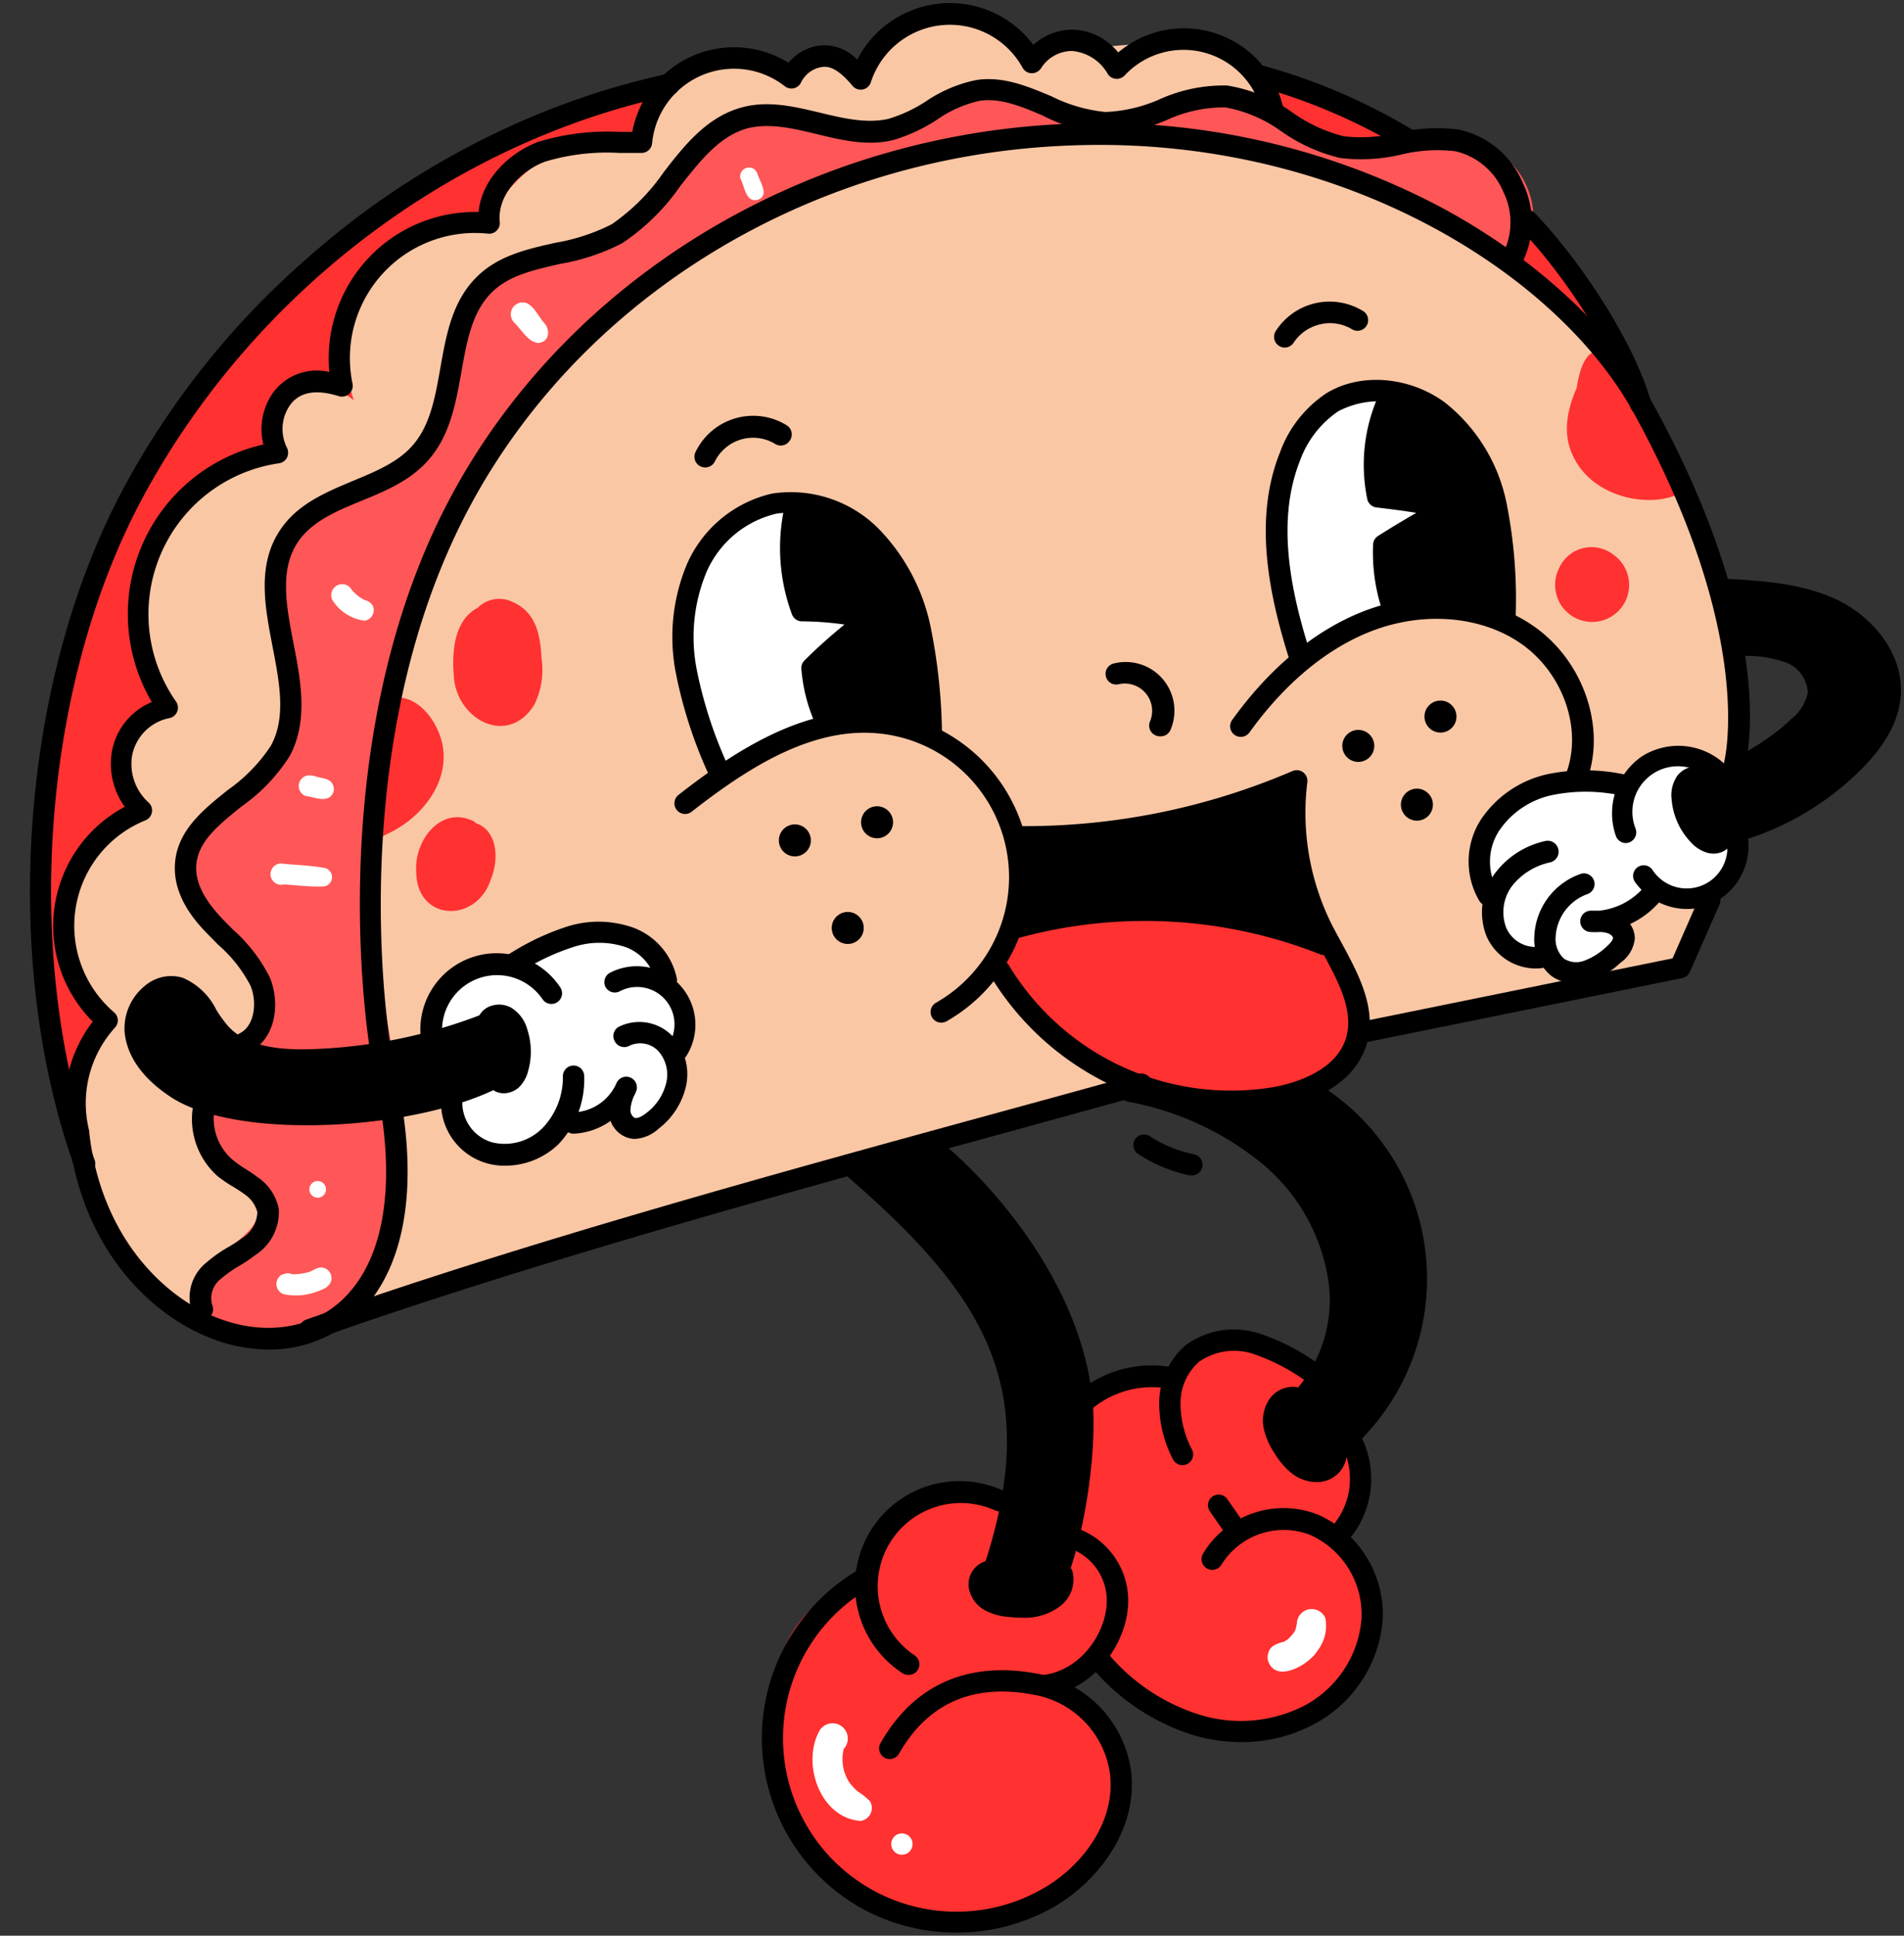 <?xml version="1.0" encoding="UTF-8" standalone="no"?><svg xmlns="http://www.w3.org/2000/svg" xmlns:xlink="http://www.w3.org/1999/xlink" fill="#000000" height="181.5" preserveAspectRatio="xMidYMid meet" version="1" viewBox="-2.8 -0.3 178.6 181.5" width="178.6" zoomAndPan="magnify"><rect x="-2.8" y="-0.3" width="178.6" height="181.5" fill="#333333" stroke="none"/><g data-name="Layer 2"><g data-name="Layer 3"><g id="change1_1"><path d="M61,7.67C38.72,10.51,18.9,25.91,9,46S-1.34,90.36,6.13,111.52c1.66,4.69,4.06,9.65,8.6,11.71,4.35,2,7.49,2.44,12,.92C69,110,110.53,98.41,154.28,91.1c7.3-16.12,7.17-27,3.34-38.41-4.49-13.38-9.17-23.89-17.87-32.17-9.23-8.8-21.94-13.25-34.61-14.69S79.6,5.3,61,7.67Z" fill="#fac7a5"/></g><g id="change2_1"><path d="M91.57,140.37a9.1,9.1,0,0,0-13.23,8.31c-3.26-.54-6.11,2.35-7.49,5.35a18.46,18.46,0,0,0,14.91,26.09,16.12,16.12,0,0,0,11.09-2.83,12.73,12.73,0,0,0,5.29-10,10.54,10.54,0,0,0-5.76-9.47c1.2-.85,2.4-1.69,3.79-2.77a19.86,19.86,0,0,0,12.29,6.7c4.75.49,9.86-1.5,12.41-5.53s1.9-10-2-12.61a5,5,0,0,0,2.38-4.35,12.84,12.84,0,0,0-1.2-5,37.88,37.88,0,0,1-4,3.2,8,8,0,0,1-3-4.49,10.74,10.74,0,0,0,3.35-3.55,8,8,0,0,0-6.72-4.11,6.58,6.58,0,0,0-6.46,4.1,7.45,7.45,0,0,0-7.8,1.15A136,136,0,0,1,96.55,149c-2,1.8-5.32,1.92-7.07-.08A29.14,29.14,0,0,0,91.57,140.37Z" fill="#ff3131"/></g><g id="change1_2"><path d="M16.08,123.3c-4.41-3.14-8.47-7.07-10.57-12.07S3.65,100,7.71,96a12.92,12.92,0,0,1,2-20.79,6,6,0,0,1-1.11-5.3c.5-1.81,1.93-3.34,4-3.12A16.57,16.57,0,0,1,22.82,42a5.19,5.19,0,0,1,1-5.3,5.46,5.46,0,0,1,5.42-1.4A13.32,13.32,0,0,1,32.39,24.9c2.48-2.81,6.22-4.47,10-3.12A10.93,10.93,0,0,1,57.19,13.5a9.64,9.64,0,0,1,5.52-7.82c3.05-1.37,6.83-1,8.24,1.89a4.82,4.82,0,0,1,7.53-.94A8.81,8.81,0,0,1,86.11.35a9.44,9.44,0,0,1,8.42,4.28l10.28-.89a16,16,0,0,1,6.9.42c2.18.8,4.07,2.89,3.85,5.2-5.85.66-13.58,3.29-18.09,1.21-3.18-1.47-6.48-2.93-9.84-2-3,.86-5.31,3.37-8.36,3.89-3.82.66-7.62-2-11.45-1.42-6.38,1-8.58,9.8-14.6,12.13-3.16,1.22-7,.48-9.77,2.44-4.52,3.21-2.58,10.64-5.67,15.24-3.3,4.92-11.45,5.31-13.72,10.79-2,4.87,2.09,10.56.52,15.6-1.69,5.41-9.37,8.23-9,13.89.29,5.06,7.2,8.46,6.21,13.43-.72,3.58-5.37,5.67-5.32,9.32.07,4.11,6.2,6.92,4.88,10.81-.54,1.59-2.17,2.49-3.42,3.62A5.68,5.68,0,0,0,16.08,123.3Z" fill="#fac7a5"/></g><g id="change3_1"><path d="M137.69,24.25A64.37,64.37,0,0,0,87.51,13a68.43,68.43,0,0,0-42.95,28.6A73,73,0,0,0,33,92.05c.72,5.2,2,10.34,2,15.59s-1.28,10.78-5,14.48-10.23,4.82-13.74.82c-1.72-1.34-.35-4.15,1.38-5.47s4-2.68,4-4.86c0-3.22-4.93-4.21-5.93-7.28-.68-2.09.7-4.26,2.19-5.87S21.2,96.21,21.46,94c.64-5.37-7.94-8.37-7.47-13.76.38-4.46,6.35-5.87,8.89-9.55,3.88-5.63-1.57-14.11,2-19.95,2.57-4.23,8.66-5,11.68-8.92,3.55-4.61,1.85-12.27,6.38-15.92,3.39-2.74,8.57-1.7,12.35-3.85,4.68-2.65,6.41-9.64,11.68-10.66,2.82-.55,5.63.91,8.5,1s5.48-1,8-2.19,5.16-2.4,8-2.47S96.1,10.21,98.8,11c2.07.58,4.38.23,7.16-.9s6-2.07,8.68-.72c1.83.93,3,2.77,4.82,3.79,5.27,3,12.45-2.35,17.82.5A7.55,7.55,0,0,1,141,19.36C141.32,21.71,140.63,24.12,137.69,24.25Z" fill="#ff5757"/></g><g id="change2_2"><path d="M10.54,75.35A10.8,10.8,0,0,0,7.75,94.54,12.06,12.06,0,0,0,4,103.87,76.78,76.78,0,0,1,11,43,76.84,76.84,0,0,1,60.74,7.14a8.59,8.59,0,0,0-3.49,6.23A12.22,12.22,0,0,0,43,20.79,12.42,12.42,0,0,0,30.39,37.24a4.82,4.82,0,0,0-7.71,5.12,15.17,15.17,0,0,0-9.37,24.18,5.1,5.1,0,0,0-4.53,3.33A4.86,4.86,0,0,0,10.54,75.35Z" fill="#ff3131"/></g><g id="change2_3"><path d="M116,6.44c-.39,2.68,1.74,5.22,4.26,6.22a13.48,13.48,0,0,0,8,.2C125.28,9.82,121.17,7.92,116,6.44Z" fill="#ff3131"/></g><g id="change2_4"><path d="M140.75,20.17a9,9,0,0,1-2.32,3.45,31.56,31.56,0,0,1,9,8A17.37,17.37,0,0,0,140.75,20.17Z" fill="#ff3131"/></g><g id="change4_1"><path d="M54.6,103A3.19,3.19,0,0,1,50,104.28a5.23,5.23,0,0,1-10.18-1.81L45.38,100a10.89,10.89,0,0,0-1-5.39,20.08,20.08,0,0,1-7.53,2.12,6.72,6.72,0,0,1,2.5-4.65,7.06,7.06,0,0,1,5.32-1.36c.88-1.63,2.83-2.3,4.62-2.76a12.64,12.64,0,0,1,5.81-.45c1.91.44,3.71,1.93,3.63,3.89a4.74,4.74,0,0,1,1.74,7.15,5.57,5.57,0,0,1-1.67,5.9,3.19,3.19,0,0,1-2.56.82A2.19,2.19,0,0,1,54.6,103Z" fill="#ffffff"/></g><g id="change4_2"><path d="M71.61,46.76a25.76,25.76,0,0,0,.53,8.88,1.6,1.6,0,0,0,.56,1,1.64,1.64,0,0,0,.79.18c1.47.1,2.94.2,4.92.26a45.58,45.58,0,0,1-5,5.32A12.88,12.88,0,0,0,75,67.26a40.5,40.5,0,0,0-9.94,5.1c-3.14-4-4-9.31-3.54-14.33a15.24,15.24,0,0,1,2.22-7.2C65.19,48.73,67.58,47.16,71.61,46.76Z" fill="#ffffff"/></g><g id="change4_3"><path d="M127.82,36.07a21.78,21.78,0,0,0-1.74,9.56l6.18,1c-1.6,1.38-3.2,2.77-5.07,4.34a11.18,11.18,0,0,0,.85,5.57,24.21,24.21,0,0,0-8.93,5.21,34.15,34.15,0,0,1-2.68-10.48,17.05,17.05,0,0,1,2.44-10.39C120.86,37.88,124.25,35.68,127.82,36.07Z" fill="#ffffff"/></g><g id="change4_4"><path d="M160.26,77.88l-3.28.74-2.55-4c1.54-.55,3-1.29,4.6-2a5.84,5.84,0,0,0-4.78-1.79,4.5,4.5,0,0,0-3.85,2.57,14.86,14.86,0,0,0-7.12-.56,9.08,9.08,0,0,0-5.94,3.76,7.13,7.13,0,0,0-.41,7A4.56,4.56,0,0,0,138,88a4.73,4.73,0,0,0,4,1.36,10.05,10.05,0,0,0,3.53,1.44A3.72,3.72,0,0,0,149,89.65a2.31,2.31,0,0,0-.51-3.33,4.89,4.89,0,0,0,4.07-3.18,5.25,5.25,0,0,0,5.11,0C159.22,82.28,160.26,80.55,160.26,77.88Z" fill="#ffffff"/></g><g id="change2_5"><path d="M122.25,87.57a51.9,51.9,0,0,0-30.61-.34,14,14,0,0,1-1.17,3.36c3.64,4,7.74,7.73,12.61,10.08s10.63,3.26,15.78,1.56c2.19-.72,4.35-2,5.26-4.16a7.18,7.18,0,0,0,.27-4.28A53.21,53.21,0,0,0,122.25,87.57Z" fill="#ff3131"/></g><g id="change5_1"><path d="M72,46.74a25.07,25.07,0,0,0,.19,11,10.33,10.33,0,0,1,6.81.22l-5.26,4a13,13,0,0,0,1.37,5.59,13.43,13.43,0,0,1,9.54,1.07,23.82,23.82,0,0,0-3.9-16.65C78.79,49.05,75.67,46.45,72,46.74Z" fill="#000000"/></g><g id="change5_2"><path d="M44.68,94.65c-4.62,1.92-9.32,3.86-14.29,4.38s-10.36-.54-14-4c-1.08-1-2.16-2.33-3.66-2.41-2-.09-3.36,2.22-3,4.15s2,3.38,3.61,4.43c4.66,3,10.45,3.74,16,3.24s10.81-2.21,16.07-3.73C46.25,99,46.1,96.9,44.68,94.65Z" fill="#000000"/></g><g id="change5_3"><path d="M138.43,57.73c-3.14-1.53-8.07-1.9-10.81-1A24.15,24.15,0,0,1,126.5,51l6.26-4.3-6.68-.83a12.77,12.77,0,0,1,2.53-9.41c3.83,1.42,6.67,4.86,8.13,8.67S138.42,53.14,138.43,57.73Z" fill="#000000"/></g><g id="change5_4"><path d="M156.83,78.83a6.86,6.86,0,0,1-1.38-5.3c3.31-1.32,6.69-2.69,9.28-5.13,1.33-1.27,2.48-3,2.13-4.84a4.59,4.59,0,0,0-2.92-3.17,12.27,12.27,0,0,0-4.43-.64,44.37,44.37,0,0,1-.41-5.33,23.19,23.19,0,0,1,9.43,2.24,12.79,12.79,0,0,1,4.24,3,6.86,6.86,0,0,1,1.81,4.78,9.15,9.15,0,0,1-2.23,4.94A25.93,25.93,0,0,1,156.83,78.83Z" fill="#000000"/></g><g id="change5_5"><path d="M92.24,77.89a13.24,13.24,0,0,1-.13,8.3,46.59,46.59,0,0,1,29.59,1.53,13,13,0,0,1-3.1-6.67,38.48,38.48,0,0,1-.4-7.44A57,57,0,0,1,92.24,77.89Z" fill="#000000"/></g><g id="change5_6"><path d="M96.28,148.7c1.9-8.26,3.52-17.13.47-25A44.87,44.87,0,0,0,93,116.57c-2.29-3.78-4.73-7.71-8.55-9.94-3,.9-5.29,1.63-7.5,2.34,5.47,3.78,12.27,10.4,14.2,18.09s1,14.65-1.54,22.16C91.77,150.48,93.69,150.12,96.28,148.7Z" fill="#000000"/></g><g id="change5_7"><path d="M117.2,135.1l3.15,2.49c3.05-3,6.19-6.07,7.88-10a19.74,19.74,0,0,0,.34-13.74A31.58,31.58,0,0,0,121.18,102a50.41,50.41,0,0,1-12.52,1.49c4,1.78,8.31,3.74,10.81,7.39a15.7,15.7,0,0,1,2.18,5.18,20,20,0,0,1,0,9.61,16.56,16.56,0,0,1-4.88,8.22A3.22,3.22,0,0,1,117.2,135.1Z" fill="#000000"/></g><g id="change2_6"><path d="M38.34,68.34c-.6-1.48-1.93-3.09-3.61-3.23a.89.89,0,0,0-.37.11,1,1,0,0,0-1.09.24c-1.45,3.59-1.56,7.73-1.55,11.58a1.12,1.12,0,0,0,1.78.86C37.06,76.31,40,72.29,38.34,68.34Z" fill="#ff3131"/></g><g id="change2_7"><path d="M41.83,76.88a1.06,1.06,0,0,0-.15-.15c-3.08-1.57-5.61,1.73-5.44,4.64,0,4.78,5.66,4.93,7,.79C44.07,80.14,43.8,77.54,41.83,76.88Z" fill="#ff3131"/></g><g id="change2_8"><path d="M48,61.45c-.11-1.73-.29-4.23-2.66-5.28A2.86,2.86,0,0,0,42,56.7c-2.15,1.11-2.42,4-2.24,6.22.1,4.13,5,6.92,7.55,2.88A7.39,7.39,0,0,0,48,61.45Z" fill="#ff3131"/></g><g id="change2_9"><path d="M153.81,42.74A39.27,39.27,0,0,0,148.1,33c-1.76-1.19-2.65.7-3,3.07-.88,2-1.37,4.29-.35,6.37,1.7,3.72,6.62,4.83,9.5,3.75C155.34,45.27,154.1,43.8,153.81,42.74Z" fill="#ff3131"/></g><g id="change2_10"><path d="M148.5,51.68a3.33,3.33,0,0,0-5.1,1.4,3.47,3.47,0,1,0,5.1-1.4Z" fill="#ff3131"/></g><g id="change4_5"><path d="M27.56,118.58c-.47-.14-.86.17-1.26.35a4.94,4.94,0,0,1-1.33.24c-.7.07-.45-.26-1.34.06a1,1,0,0,0,.23,1.83,5.7,5.7,0,0,0,3.55-.45,1.31,1.31,0,0,0,.85-.8A1,1,0,0,0,27.56,118.58Z" fill="#ffffff"/></g><g id="change4_6"><path d="M27,110.44A.78.78,0,0,0,27,112,.78.78,0,0,0,27,110.44Z" fill="#ffffff"/></g><g id="change4_7"><path d="M27.56,81.07c-1.23-.22-2.48-.26-3.72-.37a1,1,0,1,0,0,1.93c1.18.07,2.35.23,3.53.19A.88.88,0,1,0,27.56,81.07Z" fill="#ffffff"/></g><g id="change4_8"><path d="M28.37,73.18c-.26-.46-.81-.48-1.27-.6s-1-.33-1.45,0a1,1,0,0,0,.23,1.76c.7.07,1.48.47,2.16.16A.94.94,0,0,0,28.37,73.18Z" fill="#ffffff"/></g><g id="change4_9"><path d="M32.16,56.48c-.44-.58-.72-.43-.85-.57A3.56,3.56,0,0,1,30.19,55a1,1,0,0,0-1.79,1,4.21,4.21,0,0,0,3,1.9A1,1,0,0,0,32.16,56.48Z" fill="#ffffff"/></g><g id="change4_10"><path d="M48.19,29.92c-.49-.59-.86-1.41-1.54-1.78a1.11,1.11,0,0,0-1.22,1.8c.67.64,1.26,1.79,2.23,1.92C48.74,31.81,48.87,30.59,48.19,29.92Z" fill="#ffffff"/></g><g id="change4_11"><path d="M68.25,16a.88.88,0,0,0-.38-.49.84.84,0,0,0-1.22.93c.41.72.47,2.25,1.6,2C69.42,18.06,68.5,16.79,68.25,16Z" fill="#ffffff"/></g><g id="change4_12"><path d="M78.82,168.61c-1-1-1-.6-1.93-1.75a4,4,0,0,1-.54-3.18,1.43,1.43,0,1,0-2.25-1.75c-1.76,3.06,0,8.23,3.82,8.51A1.23,1.23,0,0,0,78.82,168.61Z" fill="#ffffff"/></g><g id="change4_13"><path d="M81.8,171.61a1,1,0,0,0,0,2A1,1,0,0,0,81.8,171.61Z" fill="#ffffff"/></g><g id="change4_14"><path d="M121.52,151.42a1.39,1.39,0,0,0-2.67.54c-.13.48,0,.64-.86,1.46a4.23,4.23,0,0,1-.42.25h0l-.09,0h0l0,0,0,0c-.52.19-1.43.35-1.37,1.61.6,2.39,3.86.56,4.68-.81A3.78,3.78,0,0,0,121.52,151.42Z" fill="#ffffff"/></g><g id="change4_15"><path d="M117.48,153.71l.09,0h0l-.12.05h0Z" fill="#ffffff"/></g><g id="change5_8"><path d="M71.76,77a1.5,1.5,0,0,0,0,3A1.5,1.5,0,0,0,71.76,77Z" fill="#000000"/></g><g id="change5_9"><path d="M79.47,75.3a1.5,1.5,0,0,0,0,3A1.5,1.5,0,0,0,79.47,75.3Z" fill="#000000"/></g><g id="change5_10"><path d="M76.72,85.21a1.5,1.5,0,0,0,0,3A1.5,1.5,0,0,0,76.72,85.21Z" fill="#000000"/></g><g id="change5_11"><path d="M124.61,68.14a1.5,1.5,0,0,0,0,3A1.5,1.5,0,0,0,124.61,68.14Z" fill="#000000"/></g><g id="change5_12"><path d="M132.32,65.39a1.5,1.5,0,0,0,0,3A1.5,1.5,0,0,0,132.32,65.39Z" fill="#000000"/></g><g id="change5_13"><path d="M130.11,73.65a1.5,1.5,0,0,0,0,3A1.5,1.5,0,0,0,130.11,73.65Z" fill="#000000"/></g><g id="change5_14"><path d="M22.41,126.24A15.23,15.23,0,0,1,16.54,125c-5.45-2.27-11.69-8.4-12.9-18.79A12.66,12.66,0,0,1,5.9,95.49a12.67,12.67,0,0,1,3-20.14,6.91,6.91,0,0,1-1.21-5.14,6.21,6.21,0,0,1,3.75-4.68A16.29,16.29,0,0,1,21.91,41.38a5.94,5.94,0,0,1,.8-4.71,5.08,5.08,0,0,1,5.38-2.09,13.73,13.73,0,0,1,14-15C42.39,16.49,45,14,47.69,13a22.2,22.2,0,0,1,7.61-.93h1.21A9.71,9.71,0,0,1,71.16,5.58,4.66,4.66,0,0,1,73.84,4a4.25,4.25,0,0,1,3.77,1.3A9.77,9.77,0,0,1,94.13,3.91a5.49,5.49,0,0,1,3.65-1.43h0a5.68,5.68,0,0,1,4.31,2.14A9.54,9.54,0,0,1,117.61,10a1,1,0,1,1-2,.4,7.55,7.55,0,0,0-12.92-3.62,1,1,0,0,1-.8.31,1,1,0,0,1-.76-.42,4.26,4.26,0,0,0-3.38-2.19h0a3.46,3.46,0,0,0-2.9,1.62,1.05,1.05,0,0,1-.88.47,1,1,0,0,1-.85-.52A7.79,7.79,0,0,0,78.89,7.41a1,1,0,0,1-1.72.34C75.71,6,74.84,5.87,74.2,6a2.61,2.61,0,0,0-1.86,1.43,1,1,0,0,1-1.52.36,7.72,7.72,0,0,0-12.45,5.34,1,1,0,0,1-1,.91l-2.08,0a20.2,20.2,0,0,0-6.94.81c-2.26.83-4.53,3.11-4.27,5.66a1,1,0,0,1-1.1,1.1A11.73,11.73,0,0,0,30.27,35.68a1,1,0,0,1-.31.94,1,1,0,0,1-1,.22c-2.19-.68-3.74-.37-4.62.94a3.93,3.93,0,0,0-.22,3.91,1.06,1.06,0,0,1,0,.92,1,1,0,0,1-.75.53,14.29,14.29,0,0,0-9.66,22.34,1,1,0,0,1,.12.92,1,1,0,0,1-.68.62,4.45,4.45,0,0,0-3.56,3.53,4.87,4.87,0,0,0,1.54,4.39,1,1,0,0,1,.32.92,1,1,0,0,1-.61.76,10.67,10.67,0,0,0-2.94,18,1,1,0,0,1,.35.7,1,1,0,0,1-.27.74,10.55,10.55,0,0,0-2.41,9.69.59.59,0,0,1,0,.14c1.09,9.58,6.75,15.19,11.69,17.25,4.13,1.72,8.39,1.34,11.39-1,4.14-3.27,5.66-9.83,4.26-18.47a1,1,0,0,1,2-.31c1.51,9.38-.26,16.61-5,20.35A12,12,0,0,1,22.41,126.24Z" fill="#000000"/></g><g id="change5_15"><path d="M5.14,109.82a1,1,0,0,1-.94-.66c-7-19.54-5.09-45.82,4.7-63.89,10.62-19.6,29.62-34,50.83-38.63a1,1,0,1,1,.42,2C39.51,13.06,21,27.13,10.66,46.22,1.12,63.83-.76,89.43,6.08,108.48a1,1,0,0,1-.6,1.28A1,1,0,0,1,5.14,109.82Z" fill="#000000"/></g><g id="change5_16"><path d="M129.51,13.91a1,1,0,0,1-.52-.15,54,54,0,0,0-13.77-5.95,1,1,0,1,1,.53-1.93A55.55,55.55,0,0,1,130,12.06a1,1,0,0,1,.33,1.37A1,1,0,0,1,129.51,13.91Z" fill="#000000"/></g><g id="change5_17"><path d="M26,105.21c-5.24,0-10-.84-12.72-2.61s-4.17-3.87-4.39-6.11a5.14,5.14,0,0,1,1.91-4.36,3.77,3.77,0,0,1,3.56-.74,6.23,6.23,0,0,1,3.13,3,12.23,12.23,0,0,0,1,1.4c1.42,1.67,3.89,2.4,7.74,2.29a48.49,48.49,0,0,0,17.56-3.83,1,1,0,0,1,.79,1.84,50.79,50.79,0,0,1-18.3,4c-2.84.07-6.89-.15-9.31-3a12.59,12.59,0,0,1-1.14-1.63c-.65-1-1.2-1.91-2.06-2.19a1.84,1.84,0,0,0-1.69.4,3.15,3.15,0,0,0-1.17,2.61c.2,2,2,3.65,3.5,4.63,5.56,3.69,22.93,2.66,30-1.77a1,1,0,1,1,1.06,1.7C41,103.69,33.09,105.21,26,105.21Z" fill="#000000"/></g><g id="change5_18"><path d="M44.46,102.21a1.88,1.88,0,0,1-.74-.15,1,1,0,1,1,.83-1.82,4,4,0,0,0,.26-.64,4.74,4.74,0,0,0,0-2.74,1.7,1.7,0,0,0-.6-.93.39.39,0,0,0-.3,0,1,1,0,0,1-1.34.42A1,1,0,0,1,42.12,95a1.93,1.93,0,0,1,1.2-1,2.36,2.36,0,0,1,1.82.18,3.44,3.44,0,0,1,1.53,2.07,6.68,6.68,0,0,1,.06,3.91,3.22,3.22,0,0,1-.83,1.47A2.11,2.11,0,0,1,44.46,102.21Z" fill="#000000"/></g><g id="change5_19"><path d="M37.74,98.33a1,1,0,0,1-1-.83,7.16,7.16,0,0,1,13-5.24,1,1,0,1,1-1.65,1.13,5.16,5.16,0,0,0-9.35,3.78,1,1,0,0,1-.82,1.15Z" fill="#000000"/></g><g id="change5_20"><path d="M44.57,109a5.92,5.92,0,0,1-6-5.75,1,1,0,0,1,1-1h0a1,1,0,0,1,1,1,3.87,3.87,0,0,0,2.82,3.57,5,5,0,0,0,4.71-1.36A6.84,6.84,0,0,0,50,100.61a1,1,0,0,1,1-1,1,1,0,0,1,1,1,8.77,8.77,0,0,1-2.42,6.38A7.17,7.17,0,0,1,44.57,109Z" fill="#000000"/></g><g id="change5_21"><path d="M56.78,106.49a2.32,2.32,0,0,1-.79-.14,2.59,2.59,0,0,1-1.52-1.55A6.42,6.42,0,0,1,51,106h0a1,1,0,0,1,0-2,4.56,4.56,0,0,0,3.9-2.47l.15-.32a1,1,0,0,1,1.83.8c-.05.12-.1.24-.16.36a3.58,3.58,0,0,0-.38,1.35.84.84,0,0,0,.38.79c.23.09.66-.09,1.11-.45a5,5,0,0,0,1.87-2.85,3.31,3.31,0,0,0-.79-3,2.35,2.35,0,0,0-2.66-.46,1,1,0,0,1-1.36-.37A1,1,0,0,1,55.2,96a4.32,4.32,0,0,1,5,.77,5.27,5.27,0,0,1,1.35,4.77,7,7,0,0,1-2.58,4A3.58,3.58,0,0,1,56.78,106.49Z" fill="#000000"/></g><g id="change5_22"><path d="M60.76,99.16a1,1,0,0,1-.52-.15,1,1,0,0,1-.33-1.37,3.5,3.5,0,0,0-4.56-5A1,1,0,0,1,54,92.25a1,1,0,0,1,.44-1.35,5.49,5.49,0,0,1,7.16,7.79A1,1,0,0,1,60.76,99.16Z" fill="#000000"/></g><g id="change5_23"><path d="M59.7,92.58a1,1,0,0,1-1-.84,4.45,4.45,0,0,0-2.86-3.25,7.76,7.76,0,0,0-4.84,0,21.45,21.45,0,0,0-4.81,2.24,1,1,0,1,1-1-1.72,23.29,23.29,0,0,1,5.27-2.45,9.77,9.77,0,0,1,6.11.11,6.47,6.47,0,0,1,4.12,4.79,1,1,0,0,1-.83,1.14Z" fill="#000000"/></g><g id="change5_24"><path d="M32.89,98.93a1,1,0,0,1-1-.83c0-.24-4.26-25,5.44-47.36,9.95-22.88,33.51-38.36,60-39.43A68.26,68.26,0,0,1,132,18.94c8.95,4.72,16.29,11.44,20.16,18.45,12,21.73,8.86,33.72,8.72,34.22a1,1,0,0,1-1.93-.54c0-.11,3-11.8-8.54-32.72-7.29-13.21-27.84-26.07-53-25-25.75,1-48.62,16-58.26,38.23-9.46,21.76-5.35,46-5.31,46.22a1,1,0,0,1-.81,1.16Z" fill="#000000"/></g><g id="change5_25"><path d="M20.15,98.47a1,1,0,0,1-.89-.54,1,1,0,0,1,.44-1.35c1.4-.71,1.63-2.92,1-4.45a13.09,13.09,0,0,0-3.05-3.86l-.85-.87C15.38,86,13.55,83.76,13.6,81c.06-3.29,2.57-5.31,5-7.25a15.44,15.44,0,0,0,4-4.11c1.45-2.64.83-5.87.17-9.29-.73-3.79-1.49-7.72.74-11,1.62-2.4,4.25-3.49,6.8-4.56,2.17-.9,4.22-1.75,5.6-3.33,1.64-1.88,2.11-4.49,2.6-7.27.55-3.12,1.12-6.34,3.51-8.62,2-1.93,4.7-2.53,7.3-3.11a18.55,18.55,0,0,0,5.24-1.72,19,19,0,0,0,4.9-4.9c2-2.59,4.14-5.27,7.48-6.11,2.47-.62,4.91,0,7.28.56,2.22.54,4.31,1,6.3.56A13.56,13.56,0,0,0,84.06,9.2a12.94,12.94,0,0,1,4.75-2c2.5-.37,4.77.59,7,1.52a14.5,14.5,0,0,0,5.08,1.48A13.93,13.93,0,0,0,106,9a14.53,14.53,0,0,1,6.33-1.28,14.43,14.43,0,0,1,6.12,2.54,14.42,14.42,0,0,0,4.8,2.22,14.3,14.3,0,0,0,5-.32,16.05,16.05,0,0,1,5.79-.31,8.43,8.43,0,0,1,6,5,8.42,8.42,0,0,1-.2,7.75,1,1,0,0,1-1.72-1,6.44,6.44,0,0,0,.1-5.9,6.45,6.45,0,0,0-4.51-3.82,14.47,14.47,0,0,0-5.07.31,16.28,16.28,0,0,1-5.75.32,16.12,16.12,0,0,1-5.48-2.48,12.85,12.85,0,0,0-5.27-2.26,12.81,12.81,0,0,0-5.46,1.17,16.11,16.11,0,0,1-5.84,1.33A16.17,16.17,0,0,1,95,10.53c-2-.86-4-1.67-5.9-1.38a11.21,11.21,0,0,0-4,1.77A15.63,15.63,0,0,1,81,12.83c-2.46.6-4.89,0-7.25-.57s-4.33-1-6.31-.56c-2.68.68-4.49,3-6.4,5.41a20.47,20.47,0,0,1-5.47,5.39,19.89,19.89,0,0,1-5.81,1.94C47.32,25,45,25.5,43.4,27.05c-1.91,1.82-2.4,4.59-2.92,7.52s-1.06,5.94-3.07,8.24c-1.68,1.93-4,2.91-6.33,3.86s-4.63,1.93-5.92,3.83c-1.76,2.6-1.11,6-.43,9.51s1.42,7.35-.38,10.62a16.67,16.67,0,0,1-4.51,4.7c-2.25,1.82-4.2,3.38-4.24,5.74,0,1.51.8,3.08,2.61,4.94l.83.84a15,15,0,0,1,3.46,4.48c1,2.39.61,5.75-1.89,7A1,1,0,0,1,20.15,98.47Z" fill="#000000"/></g><g id="change5_26"><path d="M26.24,125.38a1,1,0,0,1-.33-1.94C46.18,116.25,70.5,109.58,92,103.7c4.1-1.12,8.12-2.22,12-3.3a1,1,0,1,1,.54,1.93l-12,3.3c-21.43,5.87-45.71,12.53-65.92,19.7A1.26,1.26,0,0,1,26.24,125.38Z" fill="#000000"/></g><g id="change5_27"><path d="M155.84,74.82a1,1,0,0,1-.92-.59,1,1,0,0,1,.51-1.32c3.49-1.57,7.1-3.18,9.85-5.84a4.16,4.16,0,0,0,1.49-2.42,3.14,3.14,0,0,0-2.07-2.84,11.07,11.07,0,0,0-4.51-.58h0a1,1,0,0,1-1-1,1,1,0,0,1,1-1,13.12,13.12,0,0,1,5.33.74,5.12,5.12,0,0,1,3.26,4.87,6.07,6.07,0,0,1-2.09,3.66c-3,2.91-6.94,4.67-10.42,6.23A1,1,0,0,1,155.84,74.82Z" fill="#000000"/></g><g id="change5_28"><path d="M157.6,79.24a1,1,0,0,1-.18-2,24.83,24.83,0,0,0,12.94-6.8c2-2,3-3.82,3.14-5.62.24-3.12-2.3-5.84-4.76-7.06-3-1.45-6.47-1.66-9.59-1.84a1,1,0,0,1-.94-1,1,1,0,0,1,1.06-.94c3.3.19,7,.4,10.35,2,3.15,1.55,6.19,4.94,5.87,9-.18,2.3-1.4,4.55-3.72,6.88a26.82,26.82,0,0,1-14,7.36Z" fill="#000000"/></g><g id="change5_29"><path d="M157.93,79.74a2.32,2.32,0,0,1-.58-.08,3.28,3.28,0,0,1-1.47-.91A6.6,6.6,0,0,1,154,74.64a3.17,3.17,0,0,1,.56-2.23,2.19,2.19,0,0,1,1.47-.82,1.82,1.82,0,0,1,1.38.39,1,1,0,0,1-1.19,1.6.16.16,0,0,0-.08.06,1.33,1.33,0,0,0-.14.86,4.5,4.5,0,0,0,1.29,2.84,1.35,1.35,0,0,0,.56.39H158a1,1,0,0,1,1.38-.14A1,1,0,0,1,159.5,79,2,2,0,0,1,157.93,79.74Z" fill="#000000"/></g><g id="change5_30"><path d="M149.71,78.75a1,1,0,0,1-.93-.65,6.48,6.48,0,0,1,2.42-7.47,6.39,6.39,0,0,1,7.82.75,1,1,0,1,1-1.4,1.43,4.27,4.27,0,0,0-7,4.58,1,1,0,0,1-.58,1.29A.92.92,0,0,1,149.71,78.75Z" fill="#000000"/></g><g id="change5_31"><path d="M155.47,84.93a6,6,0,0,1-4.91-2.54,1,1,0,0,1,.27-1.39,1,1,0,0,1,1.38.27,3.82,3.82,0,0,0,7-2.49,1,1,0,1,1,2-.18,6,6,0,0,1-3.84,6A5.64,5.64,0,0,1,155.47,84.93Z" fill="#000000"/></g><g id="change5_32"><path d="M136.81,84.64a1,1,0,0,1-.84-.46,7.28,7.28,0,0,1,.2-7.72,10.15,10.15,0,0,1,6.35-4.2,17.65,17.65,0,0,1,7.39.13,1,1,0,0,1,.78,1.18,1,1,0,0,1-1.17.78,15.73,15.73,0,0,0-6.56-.13,8,8,0,0,0-5.1,3.32,5.3,5.3,0,0,0-.21,5.56,1,1,0,0,1-.3,1.39A1,1,0,0,1,136.81,84.64Z" fill="#000000"/></g><g id="change5_33"><path d="M141.16,90.51a5.08,5.08,0,0,1-4.51-3,6.11,6.11,0,0,1,.71-5.83,8.08,8.08,0,0,1,4.78-3.12,1,1,0,1,1,.47,2A6.18,6.18,0,0,0,139,82.82a4.11,4.11,0,0,0-.51,3.88,3,3,0,0,0,3,1.78,1,1,0,1,1,.32,2A5.06,5.06,0,0,1,141.16,90.51Z" fill="#000000"/></g><g id="change5_34"><path d="M145,91.91a3.81,3.81,0,0,1-2.26-.69,4.39,4.39,0,0,1-1.62-3.65,6.49,6.49,0,0,1,4.38-5.94,1,1,0,0,1,.62,1.9,4.51,4.51,0,0,0-3,4.07,2.48,2.48,0,0,0,.8,2,2.14,2.14,0,0,0,1.89.18,6.17,6.17,0,0,0,2.09-1.32c.39-.35.59-.62.6-.79s-.21-.36-.48-.46a2.52,2.52,0,0,0-.76-.12,5.76,5.76,0,0,1-.83,0,1,1,0,0,1,0-2c.24,0,.5,0,.78,0a6.41,6.41,0,0,0,4.17-2.17,1,1,0,0,1,1.53,1.29,8.22,8.22,0,0,1-2.8,2.13,2.37,2.37,0,0,1,.44,1.36A3.18,3.18,0,0,1,149.17,90a7.92,7.92,0,0,1-2.81,1.73A4.65,4.65,0,0,1,145,91.91Z" fill="#000000"/></g><g id="change5_35"><path d="M125.24,97.47a1,1,0,0,1-.2-2l29.05-5.91,2.57-5.85a1,1,0,0,1,1.83.81l-2.78,6.32a1,1,0,0,1-.72.57l-29.55,6Z" fill="#000000"/></g><g id="change5_36"><path d="M117.54,133.54a1,1,0,0,1-.82-.42,1,1,0,0,1,.24-1.39,12.8,12.8,0,0,0,4.89-11.6,17.67,17.67,0,0,0-6.43-11.46A27.81,27.81,0,0,0,103,103a1,1,0,1,1,.41-2,29.55,29.55,0,0,1,13.26,6,19.64,19.64,0,0,1,7.14,12.78,14.8,14.8,0,0,1-5.72,13.43A1,1,0,0,1,117.54,133.54Z" fill="#000000"/></g><g id="change5_37"><path d="M120.13,138.16a1,1,0,0,1-.51-1.86,19.46,19.46,0,0,0,.18-33.3,1,1,0,1,1,1-1.7,21.45,21.45,0,0,1-.2,36.72A1,1,0,0,1,120.13,138.16Z" fill="#000000"/></g><g id="change5_38"><path d="M120.69,138.67a3.89,3.89,0,0,1-2.29-.8,7.17,7.17,0,0,1-1.66-1.93,6.82,6.82,0,0,1-1-2.31,3.61,3.61,0,0,1,.6-2.83,2.68,2.68,0,0,1,3.08-.89,1,1,0,1,1-.77,1.84.72.72,0,0,0-.72.28,1.57,1.57,0,0,0-.22,1.24,4.77,4.77,0,0,0,.71,1.61,5.33,5.33,0,0,0,1.16,1.39,1.75,1.75,0,0,0,1.28.39.8.8,0,0,0,.65-.57,1,1,0,0,1,1.13-.86,1,1,0,0,1,.86,1.12,2.77,2.77,0,0,1-2.3,2.28A3.08,3.08,0,0,1,120.69,138.67Z" fill="#000000"/></g><g id="change5_39"><path d="M108.12,137.08a1,1,0,0,1-.9-.56,11.36,11.36,0,0,1-1.28-5.47,7.18,7.18,0,0,1,2.53-5.26,7.71,7.71,0,0,1,6.87-1.05,20.29,20.29,0,0,1,5.81,3.05,1,1,0,1,1-1.12,1.65,19.14,19.14,0,0,0-5.23-2.78,5.77,5.77,0,0,0-5.09.7,5.12,5.12,0,0,0-1.77,3.79,9.3,9.3,0,0,0,1.08,4.49,1,1,0,0,1-.47,1.34A.94.94,0,0,1,108.12,137.08Z" fill="#000000"/></g><g id="change5_40"><path d="M98.88,132.08a1,1,0,0,1-.66-1.76,10.75,10.75,0,0,1,8.8-2.44,1,1,0,1,1-.34,2,8.84,8.84,0,0,0-7.15,2A1,1,0,0,1,98.88,132.08Z" fill="#000000"/></g><g id="change5_41"><path d="M95.21,150.84a1,1,0,0,1-.5-.14,1,1,0,0,1-.36-1.36c2.1-3.62,3.82-12.91,3.35-18.07-.94-10.35-9.11-19.45-13.79-23.2a1,1,0,0,1,1.25-1.56c4.93,3.94,13.53,13.55,14.53,24.58.47,5.1-1,14.82-3.61,19.25A1,1,0,0,1,95.21,150.84Z" fill="#000000"/></g><g id="change5_42"><path d="M89.79,149.76a1.07,1.07,0,0,1-.35-.06,1,1,0,0,1-.59-1.28c6.59-18.08,1.22-26.88-12.49-38.69a1,1,0,1,1,1.3-1.52c8.16,7,12.36,12.2,14.47,17.84,2.42,6.45,2,13.78-1.41,23A1,1,0,0,1,89.79,149.76Z" fill="#000000"/></g><g id="change5_43"><path d="M112.68,104A26.53,26.53,0,0,1,90.14,91.27a1,1,0,1,1,1.73-1,24.36,24.36,0,0,0,24.87,11.35c1.65-.31,5.58-1.36,6.65-4.38.92-2.6-.62-5.44-2.11-8.19-.32-.58-.63-1.16-.92-1.73a25.46,25.46,0,0,1-2.68-12.86,66.23,66.23,0,0,1-25,4.7,1,1,0,1,1,0-2A63.54,63.54,0,0,0,118.43,72a1,1,0,0,1,1,.11,1,1,0,0,1,.4.93,23.42,23.42,0,0,0,2.32,13.4c.28.55.59,1.11.9,1.68,1.62,3,3.46,6.37,2.24,9.81-1.37,3.85-5.7,5.21-8.17,5.67A23.48,23.48,0,0,1,112.68,104Z" fill="#000000"/></g><g id="change5_44"><path d="M93,151.38a10,10,0,0,1-1.08-.06,5.77,5.77,0,0,1-2.24-.58,3,3,0,0,1-1.62-2.28A2.28,2.28,0,0,1,90,146a1,1,0,0,1,1.1.89,1,1,0,0,1-.88,1.1.37.37,0,0,0-.15.31,1.06,1.06,0,0,0,.58.71,3.92,3.92,0,0,0,1.48.35,4.32,4.32,0,0,0,3.28-.63,1.18,1.18,0,0,0,.47-1.11,1,1,0,0,1,1.93-.54,3.13,3.13,0,0,1-1.09,3.16A5.45,5.45,0,0,1,93,151.38Z" fill="#000000"/></g><g id="change5_45"><path d="M82.4,156.75a1,1,0,0,1-.54-.16,9.8,9.8,0,0,1,9.5-17.09,1,1,0,0,1,.48,1.34,1,1,0,0,1-1.33.47A7.8,7.8,0,0,0,83,154.92a1,1,0,0,1-.55,1.83Z" fill="#000000"/></g><g id="change5_46"><path d="M95.26,158.74a1,1,0,0,1-1-.86,1,1,0,0,1,.86-1.13c3.7-.49,6.19-4.43,5.87-7.49A5.19,5.19,0,0,0,97.86,145a1,1,0,1,1,.71-1.87,7.22,7.22,0,0,1,4.42,5.92c.43,4-2.73,9-7.6,9.69Z" fill="#000000"/></g><g id="change5_47"><path d="M113.68,163.05a16,16,0,0,1-4.62-.68,20.37,20.37,0,0,1-9.53-6.43,1,1,0,0,1,1.52-1.3,18.36,18.36,0,0,0,8.58,5.81,13.06,13.06,0,0,0,10-.86,10.14,10.14,0,0,0,5.28-8.06,8.18,8.18,0,0,0-4.77-7.89,6.86,6.86,0,0,0-8.35,2.75,1,1,0,1,1-1.75-1,8.81,8.81,0,0,1,10.86-3.64,10.24,10.24,0,0,1,6,9.85,12.19,12.19,0,0,1-6.32,9.7A14.33,14.33,0,0,1,113.68,163.05Z" fill="#000000"/></g><g id="change5_48"><path d="M123.25,144.05a1,1,0,0,1-.78-1.62,6.75,6.75,0,0,0,.63-7.11,1,1,0,0,1,.42-1.35,1,1,0,0,1,1.35.42,8.79,8.79,0,0,1-.83,9.28A1,1,0,0,1,123.25,144.05Z" fill="#000000"/></g><g id="change5_49"><path d="M113,144a1,1,0,0,1-.82-.44l-1.49-2.15a1,1,0,0,1,.25-1.39,1,1,0,0,1,1.39.25l1.5,2.16a1,1,0,0,1-.26,1.39A1,1,0,0,1,113,144Z" fill="#000000"/></g><g id="change5_50"><path d="M86.91,180.91a18.3,18.3,0,0,1-9-2.34,18.28,18.28,0,0,1-.23-31.65,1,1,0,0,1,1,1.73,16.27,16.27,0,0,0,16.48,28.06c3.44-2,6.68-6.08,6.17-10.62a8.75,8.75,0,0,0-6.69-7.39c-5.9-1.27-10.31.55-13.09,5.4a1,1,0,1,1-1.73-1c3.22-5.61,8.49-7.81,15.24-6.35a10.78,10.78,0,0,1,8.25,9.11c.61,5.43-3.14,10.23-7.14,12.58A18.37,18.37,0,0,1,86.91,180.91Z" fill="#000000"/></g><g id="change5_51"><path d="M85.49,95.59a1,1,0,0,1-.87-.51A1,1,0,0,1,85,93.72a13.54,13.54,0,0,0-5.62-25.27c-6.29-.51-12.28,3.44-17.3,7.36a1,1,0,0,1-1.41-.18,1,1,0,0,1,.18-1.4c5.33-4.16,11.73-8.32,18.69-7.77a15.54,15.54,0,0,1,6.45,29A1.05,1.05,0,0,1,85.49,95.59Z" fill="#000000"/></g><g id="change5_52"><path d="M144.92,73.9a.88.88,0,0,1-.39-.08,1,1,0,0,1-.54-1.31c1.77-4.19-.07-9.68-4.17-12.5-3.78-2.59-9.16-3-14-1.12-4.17,1.62-8.12,4.9-11.42,9.49a1,1,0,0,1-1.39.23,1,1,0,0,1-.23-1.4c3.52-4.9,7.78-8.42,12.32-10.19,5.49-2.13,11.59-1.62,15.9,1.35,4.86,3.33,7,9.89,4.89,14.92A1,1,0,0,1,144.92,73.9Z" fill="#000000"/></g><g id="change5_53"><path d="M106,68.74a1,1,0,0,1-.39-.08,1,1,0,0,1-.54-1.31,2.56,2.56,0,0,0-2.94-3.49,1,1,0,0,1-1.2-.75,1,1,0,0,1,.75-1.2A4.57,4.57,0,0,1,107,68.13,1,1,0,0,1,106,68.74Z" fill="#000000"/></g><g id="change5_54"><path d="M109,109.91l-.2,0a14.12,14.12,0,0,1-4.83-2,1,1,0,0,1-.3-1.38,1,1,0,0,1,1.39-.29,12,12,0,0,0,4.14,1.69,1,1,0,0,1,.78,1.18A1,1,0,0,1,109,109.91Z" fill="#000000"/></g><g id="change5_55"><path d="M119.18,62.35a1,1,0,0,1-1-.7c-1.79-5.66-3.52-13-.93-19.49a11.24,11.24,0,0,1,4.39-5.6c3.17-1.93,7.72-1.58,11.07.86a16.09,16.09,0,0,1,5.8,9.42,45.8,45.8,0,0,1,.86,10.78,1,1,0,1,1-2,0,44.45,44.45,0,0,0-.8-10.31,14.19,14.19,0,0,0-5-8.27,8.22,8.22,0,0,0-8.85-.77,9.51,9.51,0,0,0-3.58,4.63c-2.35,5.92-.7,12.81,1,18.14a1,1,0,0,1-.65,1.26A1,1,0,0,1,119.18,62.35Z" fill="#000000"/></g><g id="change5_56"><path d="M127.83,57.54a1,1,0,0,1-1-.69,17.28,17.28,0,0,1-.83-6.1,1,1,0,0,1,.47-.8c1.34-.85,2.5-1.54,3.58-2.16-1.31-.22-2.5-.36-3.74-.51a1,1,0,0,1-.86-.8,15.9,15.9,0,0,1,1.1-9.78,1,1,0,0,1,1.82.85,13.72,13.72,0,0,0-1.08,7.83,48.92,48.92,0,0,1,5.82,1,1,1,0,0,1,.76.84,1,1,0,0,1-.5,1c-1.62.9-3.28,1.82-5.38,3.14a15.23,15.23,0,0,0,.74,4.87,1,1,0,0,1-.64,1.26A.84.84,0,0,1,127.83,57.54Z" fill="#000000"/></g><g id="change5_57"><path d="M64.7,73.14a1,1,0,0,1-.92-.6,42.67,42.67,0,0,1-3.16-9.61,17.66,17.66,0,0,1,1-10.29,11.52,11.52,0,0,1,8-6.66,11.62,11.62,0,0,1,10,3.3,18.56,18.56,0,0,1,4.87,9.18,53.19,53.19,0,0,1,1.07,10.08,1,1,0,0,1-1,1,1,1,0,0,1-1-1,50.94,50.94,0,0,0-1-9.7,16.48,16.48,0,0,0-4.3-8.2,9.66,9.66,0,0,0-8.21-2.78,9.51,9.51,0,0,0-6.6,5.53,15.88,15.88,0,0,0-.89,9.12,40.78,40.78,0,0,0,3,9.15,1,1,0,0,1-.52,1.32A1.14,1.14,0,0,1,64.7,73.14Z" fill="#000000"/></g><g id="change5_58"><path d="M74.64,68.25a1,1,0,0,1-.91-.58,15.49,15.49,0,0,1-1.36-5.26,1,1,0,0,1,.29-.78c1.31-1.31,2.55-2.38,3.75-3.37a29.14,29.14,0,0,0-4-.3,1,1,0,0,1-.92-.65,17.9,17.9,0,0,1-.76-9.8,1,1,0,1,1,2,.38A16,16,0,0,0,73.11,56a24.72,24.72,0,0,1,5.82.77,1,1,0,0,1,.73.76,1,1,0,0,1-.35,1,61.12,61.12,0,0,0-4.9,4.21,13.44,13.44,0,0,0,1.14,4.12,1,1,0,0,1-.49,1.33A1.06,1.06,0,0,1,74.64,68.25Z" fill="#000000"/></g><g id="change5_59"><path d="M117.71,32.29a1,1,0,0,1-.55-.17,1,1,0,0,1-.29-1.38A6,6,0,0,1,125,28.83a1,1,0,1,1-1,1.73,4,4,0,0,0-3-.44,4.08,4.08,0,0,0-2.46,1.72A1,1,0,0,1,117.71,32.29Z" fill="#000000"/></g><g id="change5_60"><path d="M63.34,43.53a1,1,0,0,1-.43-.1,1,1,0,0,1-.47-1.34A6,6,0,0,1,71,39.58,1,1,0,0,1,71.29,41a1,1,0,0,1-1.37.33A4,4,0,0,0,64.24,43,1,1,0,0,1,63.34,43.53Z" fill="#000000"/></g><g id="change5_61"><path d="M121.42,89.26a.92.92,0,0,1-.36-.07,44.75,44.75,0,0,0-28.27-1.55,1,1,0,1,1-.53-1.93,46.76,46.76,0,0,1,29.53,1.63,1,1,0,0,1-.37,1.92Z" fill="#000000"/></g><g id="change5_62"><path d="M16.15,123.42a1,1,0,0,1-.9-.57,4.21,4.21,0,0,1,1.29-4.75,12.92,12.92,0,0,1,2.08-1.47,14.06,14.06,0,0,0,1.31-.85,3,3,0,0,0,1.41-2.42,2.92,2.92,0,0,0-1.23-1.7c-.31-.23-.64-.44-1-.66a12.58,12.58,0,0,1-1.48-1,7.16,7.16,0,0,1-2.33-6.52,1,1,0,0,1,2,.34A5.1,5.1,0,0,0,19,108.43a11.09,11.09,0,0,0,1.25.89c.38.24.75.48,1.1.75a4.65,4.65,0,0,1,2,3,4.77,4.77,0,0,1-2.19,4.3,16,16,0,0,1-1.47,1,11.39,11.39,0,0,0-1.76,1.23,2.32,2.32,0,0,0-.84,2.42,1,1,0,0,1-.48,1.34A1,1,0,0,1,16.15,123.42Z" fill="#000000"/></g><g id="change5_63"><path d="M151.1,38.55a1,1,0,0,1-1-.74c-1.3-4.72-5.77-11.93-10.4-16.77a1,1,0,1,1,1.45-1.38c4.82,5.05,9.5,12.63,10.88,17.62a1,1,0,0,1-.7,1.23A.84.84,0,0,1,151.1,38.55Z" fill="#000000"/></g></g></g></svg>